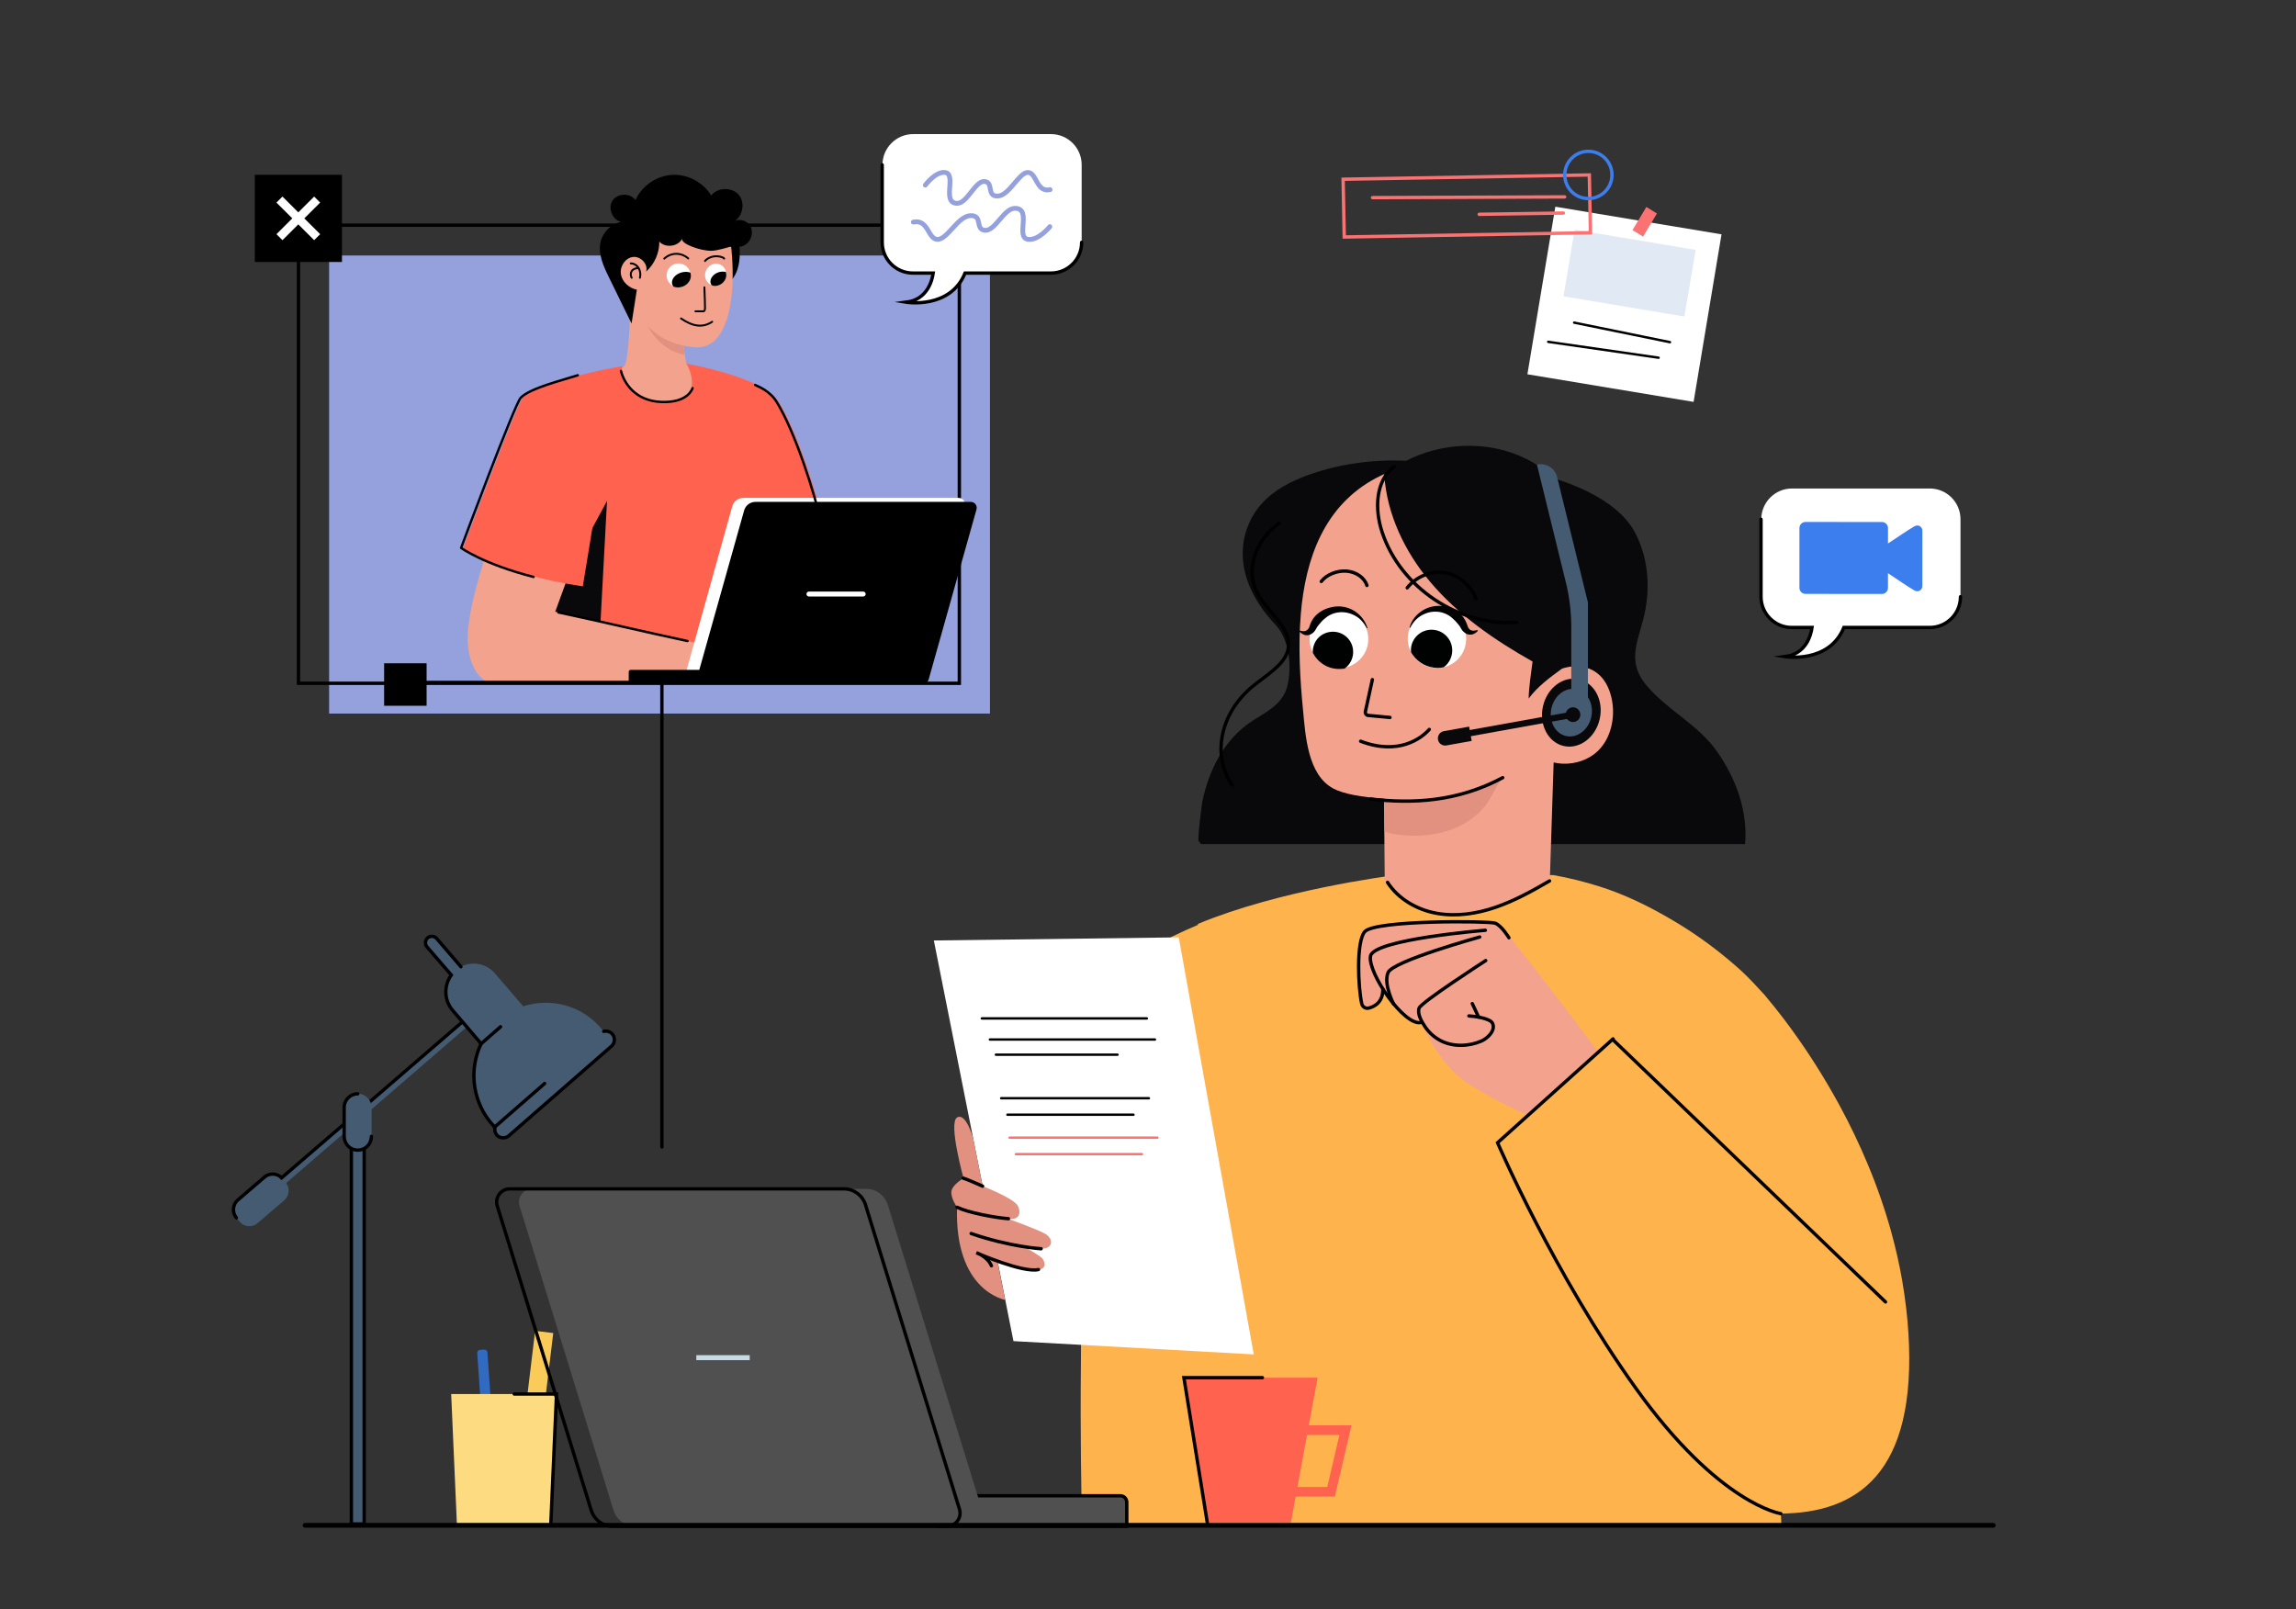 <svg width="234" height="164" viewBox="0 0 234 164" fill="none" xmlns="http://www.w3.org/2000/svg"><rect x="0" y="0" width="234" height="164" fill="#333333" stroke="none"/><path d="M182.64 63.953H196.671C198.403 63.953 199.807 62.549 199.807 60.817V52.922C199.807 51.189 198.403 49.786 196.671 49.786H182.64C180.908 49.786 179.504 51.189 179.504 52.922V60.817C179.477 62.549 180.908 63.953 182.64 63.953Z" fill="white"/><path d="M184.73 63.677C184.73 63.677 184.621 66.566 181.953 66.923C181.953 66.923 186.436 67.665 187.949 63.953L184.73 63.677Z" fill="white"/><path d="M199.806 60.817C199.806 62.55 198.402 63.953 196.67 63.953H187.921C186.408 67.667 181.924 66.923 181.924 66.923C184.096 66.647 184.565 64.695 184.675 63.953H182.613C180.88 63.953 179.477 62.55 179.477 60.817V52.922" stroke="black" stroke-width="0.342" stroke-miterlimit="10" stroke-linecap="round"/><path fill-rule="evenodd" clip-rule="evenodd" d="M195.378 53.561C195.378 53.561 195.366 53.556 195.359 53.556L195.354 53.561C195.273 53.568 195.19 53.595 195.1 53.646C194.529 53.978 193.375 54.745 192.416 55.391L192.42 53.832C192.42 53.488 192.15 53.205 191.81 53.202L184.001 53.197C183.664 53.197 183.393 53.478 183.391 53.822V59.901C183.386 60.245 183.659 60.526 183.996 60.529L191.803 60.536C192.142 60.536 192.416 60.255 192.416 59.909V58.42C193.372 59.072 194.527 59.84 195.098 60.172C195.183 60.223 195.271 60.248 195.349 60.258H195.354C195.354 60.258 195.366 60.26 195.376 60.258C195.686 60.275 195.918 60.006 195.918 59.755V59.684L195.92 54.132V54.059C195.92 53.807 195.691 53.539 195.376 53.556" fill="#3D7EEF"/><path d="M177.848 86.029H122.412C122.375 86.029 122.205 85.731 122.168 85.731C122.009 85.731 122.466 82.071 122.532 81.746C123.183 78.488 124.806 75.267 127.703 73.429C129.158 72.507 130.778 71.713 131.21 69.888C131.679 67.909 131.427 65.18 129.956 63.63C128.213 61.795 126.964 59.601 126.702 57.285C126.439 54.969 127.23 52.536 129.116 50.798C130.436 49.581 132.218 48.753 134.068 48.158C137.787 46.96 141.919 46.628 145.853 47.216C149.418 47.748 151.271 47.433 154.846 47.958C159.139 48.587 164.779 50.733 166.638 54.283C167.912 56.717 168.161 59.435 167.707 62.051C167.185 65.056 165.548 67.177 167.827 69.878C169.977 72.424 173.037 73.815 174.997 76.599C176.913 79.32 178.15 82.671 177.848 86.034V86.029Z" fill="#09080A"/><path d="M194.493 135.81C194.445 134.998 194.369 134.178 194.276 133.37C194.164 132.42 194.027 131.469 193.866 130.524C193.581 128.884 193.215 127.256 192.773 125.648C192.121 123.281 191.314 120.96 190.369 118.693C189.505 116.626 188.536 114.605 187.47 112.643C187.272 112.277 187.067 111.916 186.862 111.549C186.11 110.227 185.315 108.924 184.483 107.65C183.631 106.359 182.743 105.092 181.805 103.855C181.171 103.022 180.519 102.21 179.843 101.407C179.067 100.562 178.303 99.718 177.452 98.935C176.961 98.488 176.458 98.054 175.943 97.631C174.267 96.245 172.485 94.986 170.609 93.873C168.212 92.445 165.635 91.164 162.963 90.332C161.442 89.854 159.888 89.468 158.316 89.19H157.938C157.525 89.068 157.115 88.985 156.708 88.958C156.246 88.926 155.785 88.909 155.326 88.909C150.775 88.909 146.775 89.19 142.226 89.19C142.226 89.19 142.206 89.19 142.177 89.197C141.345 89.302 130.309 90.744 122.08 94.166C122.085 94.198 122.092 94.229 122.097 94.261H122.092C121.243 94.618 120.401 94.998 119.564 95.406C118.177 96.079 116.798 96.821 115.683 97.885C113.457 100.004 112.879 103.816 112.342 106.717C112.293 106.978 112.249 107.244 112.201 107.518C110.407 117.385 110.17 127.642 110.17 137.653C110.17 138.038 110.163 138.417 110.163 138.795C110.087 146.168 110.207 152.459 110.28 155.471H156.385L156.398 155.466C156.398 155.466 156.398 155.471 156.4 155.471H181.559L181.503 154.265C189.21 154.185 195.396 150.277 194.496 135.808L194.493 135.81Z" fill="#FFB34D"/><path d="M110.424 127.339C111.002 127.439 111.59 127.488 112.193 127.488C117.926 127.488 122.577 122.837 122.577 117.099C122.577 111.362 117.999 106.795 112.337 106.722C111.293 112.35 110.722 119.845 110.424 127.342V127.339Z" fill="#FFB34D"/><path d="M132.571 62.608C133.047 56.929 134.948 51.516 140.273 48.705C142.084 47.75 144.119 47.199 146.276 47.165C153.947 47.047 160.265 53.529 160.387 61.642C160.414 63.462 160.011 65.088 159.575 66.825C159.433 67.242 159.267 67.645 159.091 68.045C159.638 67.899 160.199 67.821 160.761 67.862C161.607 67.923 162.454 68.253 163.081 68.87C163.731 69.51 164.109 70.42 164.285 71.347C164.631 73.18 164.17 75.23 162.894 76.492C161.925 77.448 160.568 77.885 159.25 77.834C158.945 77.822 158.642 77.773 158.342 77.71L157.956 89.665L153.093 92.218C149.071 94.329 144.236 93.4 141.129 89.919L141.083 84.731L141.056 81.407C138.813 81.246 136.932 80.926 135.885 80.365C133.249 78.952 133.049 74.925 132.795 72.323C132.5 69.302 132.295 65.907 132.573 62.603L132.571 62.608Z" fill="#F3A28D"/><path d="M141.105 84.741C141.515 84.894 141.94 84.999 142.369 85.058C144.441 85.338 146.691 85.151 148.624 84.25C149.612 83.789 150.508 83.14 151.221 82.31C152.016 81.382 152.385 80.199 153.154 79.259C148.495 81.744 145.095 82.019 141.078 81.402L141.107 84.741H141.105Z" fill="#E29181"/><path d="M162.937 107.291C162.937 107.291 153.429 94.544 152.565 94.139C151.701 93.731 143.108 94.241 143.108 94.241C143.108 94.241 140.16 93.936 139.091 94.954C138.227 95.779 138.53 100.506 138.677 102.271C138.711 102.671 139.116 102.922 139.492 102.778C140.094 102.549 140.841 101.985 140.871 100.596C140.871 100.596 143.462 104.918 144.836 104.206C144.836 104.206 146.513 108.374 149.515 110.358C152.514 112.34 155.616 113.611 155.616 113.611L162.937 107.291Z" fill="#F3A28D"/><path d="M153.786 95.574C153.786 95.574 153.024 94.315 152.375 94.088C151.726 93.858 140.148 93.758 139.092 94.952C138.199 95.965 138.418 100.687 138.782 102.293C138.855 102.615 139.175 102.827 139.497 102.744C140.083 102.595 140.959 102.149 140.934 100.797" stroke="black" stroke-width="0.342" stroke-miterlimit="10" stroke-linecap="round"/><path d="M151.383 94.812C151.383 94.812 139.981 95.728 139.676 97.443C139.371 99.159 143.134 104.638 144.837 104.206" stroke="black" stroke-width="0.342" stroke-miterlimit="10" stroke-linecap="round"/><path d="M150.809 95.498C150.809 95.498 141.963 97.939 141.467 99.12C140.972 100.301 142.038 102.341 142.038 102.341" stroke="black" stroke-width="0.342" stroke-miterlimit="10" stroke-linecap="round"/><path d="M151.419 97.9C151.419 97.9 144.861 102.132 144.632 102.742C144.415 103.323 144.903 104.14 145.215 104.611C145.608 105.204 146.148 105.702 146.777 106.036C148.051 106.717 149.674 106.669 150.985 106.1C151.587 105.839 152.49 105.007 152.098 104.265C151.834 103.769 150.187 103.559 149.703 103.542" stroke="black" stroke-width="0.342" stroke-miterlimit="10" stroke-linecap="round"/><path d="M150.049 102.285L150.696 103.659" stroke="black" stroke-width="0.342" stroke-miterlimit="10" stroke-linecap="round"/><path d="M181.498 154.267C181.498 154.267 175.216 153.35 166.74 141.518C158.335 129.784 152.627 116.464 152.627 116.464L164.4 105.88" stroke="black" stroke-width="0.342" stroke-miterlimit="10" stroke-linecap="round"/><path d="M192.165 132.691L164.363 105.946" stroke="black" stroke-width="0.342" stroke-miterlimit="10" stroke-linecap="round"/><path d="M127.779 138.04L120.135 95.535L95.174 95.852L103.288 136.686L127.779 138.04Z" fill="white"/><path d="M163.703 57.044C163.564 55.182 163.286 53.22 162.117 51.765C161.624 51.153 160.997 50.66 160.335 50.232C159.967 49.993 159.586 49.779 159.198 49.578C158.173 48.424 156.924 47.448 155.503 46.745C151.694 44.861 146.869 45.046 143.15 47.048C142.447 47.048 141.746 47.057 141.056 47.072C141.043 47.533 141.056 47.992 141.087 48.448C141.075 48.458 141.063 48.468 141.051 48.478C141.063 48.485 141.078 48.492 141.09 48.497C141.361 52.436 143.172 56.219 145.724 59.262C148.585 62.672 152.316 65.241 156.194 67.423C156.045 68.66 155.816 69.947 155.796 71.194C156.699 69.971 157.951 69.046 159.184 68.155C159.184 68.155 161.243 67.282 163.305 68.817C163.857 65 163.989 60.89 163.703 57.044Z" fill="#09080A"/><path d="M130.375 53.312C127.818 55.16 126.888 58.256 128.196 60.56C129.321 62.539 131.942 64.233 131.203 66.449C130.717 67.901 128.948 68.88 127.61 70C124.347 72.728 123.488 77.004 125.592 80.025" stroke="black" stroke-width="0.342" stroke-miterlimit="10" stroke-linecap="round"/><path d="M142.078 47.558C140.157 49.015 140.098 51.926 140.853 54.215C142.705 59.853 148.66 63.85 154.578 63.431" stroke="black" stroke-width="0.342" stroke-miterlimit="10" stroke-linecap="round"/><path d="M139.865 69.268L139.154 72.531C139.118 72.724 139.252 72.902 139.433 72.914L141.663 73.122" stroke="black" stroke-width="0.342" stroke-miterlimit="10" stroke-linecap="round"/><path d="M145.666 74.342C144.873 75.245 142.528 77.024 138.672 75.545" stroke="black" stroke-width="0.342" stroke-miterlimit="10" stroke-linecap="round"/><path d="M139.312 59.67C139.068 58.884 138.231 58.291 137.255 58.208C136.281 58.127 135.198 58.559 134.658 59.262" stroke="black" stroke-width="0.342" stroke-miterlimit="10" stroke-linecap="round"/><path d="M133.471 65.107V65.351C133.578 66.893 134.879 68.111 136.448 68.111C138.098 68.111 139.452 66.786 139.452 65.134C139.452 63.481 138.127 62.156 136.448 62.156C136.07 62.156 135.718 62.21 135.394 62.347C134.283 62.725 133.473 63.809 133.473 65.107H133.471Z" fill="white"/><path d="M136.794 68.168L137.036 68.143C137.619 67.729 137.98 67.013 137.899 66.231C137.783 65.1 136.773 64.279 135.642 64.395C134.511 64.512 133.764 65.433 133.792 66.517C134.339 67.604 135.499 68.299 136.791 68.166L136.794 68.168Z" fill="#000101"/><path d="M139.367 63.999C139.15 63.296 138.664 62.647 137.988 62.239C137.312 61.834 136.473 61.697 135.689 61.888C134.903 62.051 134.12 62.51 133.715 63.24C133.607 63.43 133.524 63.618 133.471 63.809C133.444 63.943 133.363 64.052 133.307 64.133C133.227 64.214 133.117 64.297 132.983 64.323C132.848 64.35 132.658 64.323 132.468 64.27L132.414 64.35C132.548 64.484 132.712 64.621 132.929 64.702C133.146 64.782 133.417 64.755 133.632 64.621C133.849 64.514 134.01 64.323 134.12 64.106C134.2 63.943 134.283 63.835 134.391 63.701C134.581 63.457 134.796 63.213 135.04 63.025C135.284 62.808 135.555 62.647 135.88 62.537C136.502 62.32 137.205 62.347 137.827 62.617C138.152 62.752 138.449 62.942 138.693 63.186C138.937 63.43 139.152 63.728 139.316 64.052L139.369 63.999H139.367Z" fill="#000101"/><path d="M150.425 61.022C149.91 59.643 148.638 58.586 147.232 58.369C145.824 58.152 144.311 58.774 143.418 59.911" stroke="black" stroke-width="0.342" stroke-miterlimit="10" stroke-linecap="round"/><path d="M143.471 65.083C143.471 65.434 143.524 65.759 143.634 66.057C144.039 67.221 145.15 68.087 146.448 68.087C148.098 68.087 149.425 66.762 149.425 65.11C149.425 63.458 148.1 62.132 146.448 62.132C145.799 62.132 145.203 62.349 144.715 62.701C143.986 63.189 143.471 64.08 143.471 65.083Z" fill="white"/><path d="M146.133 68.048C146.49 68.091 146.827 68.077 147.143 68.002C147.602 67.667 147.917 67.146 147.991 66.541C148.131 65.385 147.309 64.335 146.153 64.195C144.997 64.054 143.948 64.876 143.807 66.032C143.79 66.169 143.798 66.339 143.808 66.478C144.269 67.287 145.114 67.921 146.131 68.045L146.133 68.048Z" fill="#000101"/><path d="M143.711 63.999C143.875 63.675 144.09 63.377 144.334 63.133C144.578 62.889 144.876 62.701 145.2 62.564C145.822 62.293 146.525 62.267 147.148 62.484C147.445 62.591 147.743 62.755 147.987 62.972C148.231 63.189 148.446 63.404 148.636 63.648C148.744 63.782 148.827 63.892 148.907 64.053C149.015 64.27 149.178 64.431 149.395 64.568C149.612 64.702 149.883 64.702 150.098 64.648C150.315 64.568 150.476 64.458 150.613 64.297L150.559 64.216C150.369 64.27 150.208 64.297 150.044 64.27C149.91 64.243 149.8 64.19 149.72 64.08C149.639 63.999 149.586 63.863 149.556 63.755C149.503 63.592 149.422 63.377 149.312 63.187C148.907 62.457 148.121 61.996 147.338 61.835C146.552 61.644 145.715 61.781 145.039 62.186C144.363 62.591 143.848 63.214 143.66 63.946L143.714 63.999H143.711Z" fill="#000101"/><path d="M157.924 89.78C156.165 90.803 154.371 91.799 152.448 92.46C150.522 93.124 148.443 93.443 146.439 93.087C144.436 92.731 142.515 91.64 141.412 89.929" stroke="black" stroke-width="0.342" stroke-miterlimit="10" stroke-linecap="round"/><path d="M153.153 79.259C148.494 81.744 143.938 81.919 139.691 81.439" stroke="black" stroke-width="0.342" stroke-miterlimit="10" stroke-linecap="round"/><path d="M163.034 73.294C163.463 71.418 162.518 69.601 160.923 69.236C159.328 68.871 157.687 70.096 157.258 71.972C156.829 73.849 157.774 75.665 159.369 76.031C160.964 76.396 162.605 75.171 163.034 73.294Z" fill="#09080A"/><path d="M161.829 61.373L158.693 48.605C158.469 47.694 157.551 47.138 156.641 47.362L159.591 59.379C159.955 60.858 160.138 62.374 160.138 63.897V71.176H161.834V61.376H161.827L161.829 61.373Z" fill="#445B72"/><path d="M162.173 73.097C162.474 71.782 161.81 70.508 160.691 70.252C159.572 69.996 158.42 70.854 158.119 72.169C157.818 73.485 158.482 74.758 159.601 75.015C160.721 75.271 161.872 74.412 162.173 73.097Z" fill="#445B72"/><path d="M160.308 72.51L148.74 74.591L148.853 75.22L160.421 73.139L160.308 72.51Z" fill="#09080A"/><path d="M160.316 73.588C160.729 73.588 161.065 73.252 161.065 72.839C161.065 72.425 160.729 72.089 160.316 72.089C159.902 72.089 159.566 72.425 159.566 72.839C159.566 73.252 159.902 73.588 160.316 73.588Z" fill="#09080A"/><path d="M147.152 74.52L149.726 74.057L149.988 75.512L147.414 75.975C147.012 76.048 146.627 75.78 146.555 75.379C146.483 74.978 146.75 74.592 147.152 74.52Z" fill="#09080A"/><path d="M134.283 140.41L133.495 144.691L131.559 155.185H123.044L120.66 140.41H134.283Z" fill="#FF6350"/><path d="M130.693 145.757H137.121L135.657 152.037H129.775" stroke="#FF6350" stroke-width="0.976" stroke-miterlimit="10"/><path d="M123.044 155.185L120.66 140.41H128.662" fill="#FF6350"/><path d="M123.044 155.185L120.66 140.41H128.662" stroke="black" stroke-width="0.342" stroke-miterlimit="10" stroke-linecap="round"/><path d="M102.434 132.476C102.434 132.476 97.268 131.605 97.539 123.039C97.539 123.039 96.846 122.053 96.973 121.379C97.1 120.706 98.2 120.083 98.2 120.083C98.2 120.083 96.643 114.485 97.529 113.902C98.439 113.323 99.179 115.998 99.179 115.998L100.145 120.889C100.145 120.889 103.04 122.004 103.667 122.795C103.94 123.132 104.279 124.489 102.654 124.183C102.654 124.183 105.539 125.218 106.432 125.699C107.349 126.182 107.315 127.056 106.534 127.219C106.076 127.315 105.299 127.322 104.528 127.151C104.528 127.151 105.863 127.895 106.21 128.244C106.381 128.432 106.849 129.245 105.834 129.416C104.819 129.587 102.386 128.764 101.651 128.549L102.437 132.476H102.434Z" fill="#E29181"/><path d="M105.836 129.391C104.213 129.758 99.508 127.681 99.508 127.681C99.508 127.681 100.608 128.017 101.043 129.006" stroke="black" stroke-width="0.342" stroke-miterlimit="10" stroke-linecap="round"/><path d="M97.539 123.041C98.676 123.593 101.375 124.1 102.779 124.21" stroke="black" stroke-width="0.342" stroke-miterlimit="10" stroke-linecap="round"/><path d="M98.975 125.718C102.936 127.087 106.108 127.27 106.108 127.27" stroke="black" stroke-width="0.342" stroke-miterlimit="10" stroke-linecap="round"/><path d="M98.174 120.081C98.423 120.127 100.143 120.891 100.143 120.891" stroke="black" stroke-width="0.342" stroke-miterlimit="10" stroke-linecap="round"/><path d="M56.385 135.864L54.538 135.636L53.199 146.731L55.045 146.958L56.385 135.867V135.864Z" fill="#FACB59"/><path d="M50.048 147.304L49.595 147.331C49.434 147.331 49.276 147.224 49.276 147.063L48.638 137.898C48.638 137.737 48.745 137.577 48.903 137.577L49.356 137.55C49.514 137.55 49.675 137.657 49.675 137.818L50.313 146.983C50.34 147.144 50.206 147.278 50.048 147.304Z" fill="#306BC1"/><path d="M56.134 155.371H46.567L45.983 142.079H56.721L56.136 155.371H56.134Z" fill="#FDDB80"/><path d="M52.412 142.079H56.719L56.135 155.371" stroke="black" stroke-width="0.342" stroke-miterlimit="10" stroke-linecap="round"/><path d="M102.674 113.611H115.52" stroke="black" stroke-width="0.244" stroke-miterlimit="10" stroke-linecap="round"/><path d="M100.062 103.796H116.885" stroke="black" stroke-width="0.244" stroke-miterlimit="10" stroke-linecap="round"/><path d="M102.037 111.93H117.09" stroke="black" stroke-width="0.244" stroke-miterlimit="10" stroke-linecap="round"/><path d="M101.498 107.493H113.896" stroke="black" stroke-width="0.244" stroke-miterlimit="10" stroke-linecap="round"/><path d="M100.887 105.946H117.709" stroke="black" stroke-width="0.244" stroke-miterlimit="10" stroke-linecap="round"/><path d="M103.535 117.628H116.382" stroke="#FB7272" stroke-width="0.244" stroke-linecap="round" stroke-linejoin="round"/><path d="M102.898 115.947H117.951" stroke="#FB7272" stroke-width="0.244" stroke-linecap="round" stroke-linejoin="round"/><path d="M175.451 23.883L158.514 21.067L155.667 38.145L172.605 40.96L175.451 23.883Z" fill="white"/><path d="M160.43 32.881L170.2 34.875" stroke="black" stroke-width="0.244" stroke-miterlimit="10" stroke-linecap="round"/><path d="M157.787 34.838L169.039 36.458" stroke="black" stroke-width="0.244" stroke-miterlimit="10" stroke-linecap="round"/><path d="M172.811 25.468L160.486 23.409L159.342 30.199L171.666 32.258L172.813 25.468L172.811 25.468Z" fill="#E1E9F4"/><path d="M168.867 21.759L167.791 21.093L166.378 23.448L167.454 24.114L168.867 21.759Z" fill="#FB7272"/><path d="M95.492 152.445V155.553H114.838V153.107C114.838 152.754 114.554 152.445 114.181 152.445H95.49H95.492Z" fill="#505050"/><path d="M95.492 152.445V155.553H114.838V153.107C114.838 152.754 114.554 152.445 114.181 152.445H95.49H95.492Z" stroke="black" stroke-width="0.342" stroke-miterlimit="10" stroke-linecap="round"/><path d="M98.792 155.553C99.689 155.553 100.322 154.672 100.06 153.812L90.485 122.8C90.178 121.83 89.305 121.168 88.298 121.168H54.22C53.323 121.168 52.69 122.05 52.952 122.91L62.527 153.922C62.834 154.892 63.709 155.553 64.714 155.553H98.794H98.792Z" fill="#505050"/><path d="M96.519 155.553C97.416 155.553 98.048 154.672 97.786 153.812L88.211 122.8C87.905 121.83 87.03 121.168 86.025 121.168H51.946C51.049 121.168 50.417 122.05 50.679 122.91L60.254 153.922C60.56 154.892 61.435 155.553 62.44 155.553H96.519Z" stroke="black" stroke-width="0.342" stroke-miterlimit="10" stroke-linecap="round"/><path d="M70.965 138.118H76.409V138.625H70.965V138.118Z" fill="#CADAE5"/><g clip-path="url(#a)"><path d="M33.541 26.037H100.893V72.726H33.541V26.037Z" fill="#95A1DD"/><path d="M30.42 22.95H97.772V69.64H30.42V22.95Z" stroke="black" stroke-width="0.342" stroke-miterlimit="10"/><path d="M75.806 57.195C76.278 57.082 76.731 56.959 77.162 56.832C81.596 55.531 84.019 53.695 84.019 53.695C83.222 50.238 81.267 44.052 79.367 40.963C78.669 39.831 77.521 39.403 77.17 39.234C77.052 39.178 76.343 39.925 76.232 39.847L76.669 47.883L75.806 57.193V57.195Z" fill="#FF6350"/><path d="M54.461 56.956C54.515 57.54 55.011 64.129 54.868 69.482H77.383C76.782 64.551 77.801 42.544 77.44 40.167C77.335 40.092 77.289 39.288 77.173 39.234C74.324 37.828 70.254 37.127 69.936 37.057C69.917 37.051 68.035 36.936 66.909 36.973C64.987 37.027 61.871 37.498 59.1 38.248C59.1 38.248 59.084 38.25 59.07 38.258C58.795 38.347 56.998 39.014 55.13 41.011C54.502 41.675 53.86 42.487 53.289 43.479C53.418 46.576 54.087 52.144 54.464 56.959L54.461 56.956Z" fill="#FF6350"/><g clip-path="url(#b)"><path d="M61.865 51.051L61.128 64.778L55.843 62.195L61.865 51.051Z" fill="#09080A"/></g><path d="M75.348 25.031C75.348 25.031 75.793 28.168 73.861 29.034L72.909 24.778L75.348 25.031Z" fill="black"/><path d="M68.591 40.906C71.624 40.543 70.262 37.46 69.939 37.051L69.933 37.056C69.933 37.056 69.429 33.774 69.389 33.615L64.243 31.373C64.243 31.373 64.092 37.231 63.575 37.306C62.793 37.675 63.871 41.463 68.588 40.903L68.591 40.906Z" fill="#F3A28D"/><path d="M66.029 33.239C66.029 33.239 67.148 35.685 69.795 36.167L69.388 33.613L66.029 33.236V33.239Z" fill="#E29181" style="mix-blend-mode:multiply"/><path d="M74.51 25.107C74.51 25.107 75.413 31.97 72.955 34.597C72.421 35.166 71.65 35.449 70.871 35.398C69.585 35.314 67.195 34.857 65.602 32.723C64.947 31.846 64.421 31.524 63.852 30.588C62.618 28.556 62.795 25.695 63.585 23.781C64.709 21.058 74.407 18.474 74.513 25.107H74.51Z" fill="#F3A28D"/><path d="M47.774 63.542C48.377 58.709 51.62 50.746 51.62 50.746L59.388 54.415C59.388 54.415 57.855 58.959 56.588 62.343L71.488 65.645C71.429 66.599 70.917 68.46 70.65 69.478H49.62C48.377 68.86 47.316 66.801 47.774 63.54V63.542Z" fill="#F3A28D"/><path d="M61.177 48.813C60.417 53.63 59.395 59.763 59.395 59.763C50.818 58.486 47.209 55.84 47.209 55.84C47.209 55.84 52.662 41.18 53.287 40.538C54.231 39.551 57.568 38.742 59.069 38.255L61.18 48.813H61.177Z" fill="#FF6350"/><path d="M70.089 69.484H92.822C93.108 69.484 93.359 69.293 93.434 69.021L98.308 51.517C98.415 51.13 98.124 50.746 97.72 50.746H75.773C75.237 50.746 74.765 51.103 74.623 51.619L69.765 69.059C69.706 69.271 69.868 69.484 70.089 69.484Z" fill="white"/><path d="M28.193 21.34L28.805 20.727L30.419 22.34L32.037 20.727L32.648 21.34L31.034 22.95L32.648 24.561L32.037 25.174L30.419 23.561L28.805 25.174L28.193 24.561L29.807 22.95L28.193 21.34Z" fill="white"/><path d="M82.141 59.865H87.667C87.806 59.865 87.92 59.977 87.92 60.116C87.92 60.255 87.806 60.367 87.667 60.367H82.141C82.001 60.367 81.888 60.255 81.888 60.116C81.888 59.977 82.001 59.865 82.141 59.865Z" fill="white"/><path d="M70.582 39.557C70.582 39.557 70.178 41.07 67.426 40.968C64.728 40.869 63.606 39.041 63.283 37.801" stroke="black" stroke-width="0.244" stroke-linecap="round" stroke-linejoin="round"/><path d="M70.07 65.333C65.685 64.397 61.291 63.349 56.906 62.416" stroke="black" stroke-width="0.244" stroke-linecap="round" stroke-linejoin="round"/><path d="M54.381 58.803C49.238 57.483 46.995 55.84 46.995 55.84C46.995 55.84 52.448 41.183 53.073 40.538C54.017 39.551 57.354 38.742 58.855 38.255C58.869 38.25 58.885 38.245 58.885 38.245" stroke="black" stroke-width="0.244" stroke-linecap="round" stroke-linejoin="round"/><path d="M76.96 39.234C76.96 39.234 76.962 39.237 76.965 39.239C77.323 39.409 78.461 39.839 79.154 40.962C81.054 44.051 83.011 50.237 83.809 53.695" stroke="black" stroke-width="0.244" stroke-linecap="round" stroke-linejoin="round"/><g clip-path="url(#c)"><path d="M74.308 69.621H64.076V68.468C64.076 68.358 64.165 68.269 64.275 68.269H74.305C74.583 68.269 74.807 68.573 74.807 68.947C74.807 69.32 74.583 69.624 74.305 69.624L74.308 69.621Z" fill="black"/><path d="M71.306 69.702H94.035C94.321 69.702 94.572 69.513 94.647 69.244L99.522 51.916C99.63 51.532 99.337 51.152 98.935 51.152H76.993C76.456 51.152 75.985 51.506 75.842 52.017L70.986 69.281C70.926 69.492 71.088 69.702 71.309 69.702H71.306Z" fill="black"/><g clip-path="url(#d)"><path d="M82.446 60.292H87.971C88.111 60.292 88.225 60.405 88.225 60.544C88.225 60.683 88.111 60.795 87.971 60.795H82.446C82.306 60.795 82.192 60.683 82.192 60.544C82.192 60.405 82.306 60.292 82.446 60.292Z" fill="white"/></g></g><g clip-path="url(#e)"><path d="M25.948 17.815H34.853V26.698H25.948V17.815Z" fill="black"/><path d="M28.175 20.646L28.787 20.033L30.402 21.644L32.016 20.033L32.631 20.646L31.014 22.256L32.631 23.867L32.016 24.477L30.402 22.867L28.787 24.477L28.175 23.867L29.79 22.256L28.175 20.646Z" fill="white"/></g><g clip-path="url(#f)"><path d="M76.118 24.827C76.628 24.386 76.8 23.574 76.447 22.999C76.094 22.423 75.221 22.224 74.69 22.641C75.671 22.176 75.997 20.727 75.312 19.886C74.628 19.044 73.137 19.068 72.482 19.931C71.671 18.574 70.067 17.729 68.485 17.823C66.902 17.918 65.412 18.945 64.765 20.388C64.226 19.646 62.921 19.678 62.42 20.45C61.919 21.222 62.42 22.421 63.32 22.612C62.32 22.811 61.468 23.622 61.22 24.612C60.916 25.832 61.485 27.085 62.037 28.217C62.813 29.803 63.59 31.387 64.366 32.973C64.547 31.825 64.725 30.674 64.905 29.526C64.123 29.365 63.417 28.749 63.282 27.962C63.148 27.174 63.703 26.3 64.493 26.192C65.282 26.085 66.086 26.918 65.849 27.679C66.706 26.913 67.21 25.77 67.194 24.622C67.811 25.313 69.124 25.139 69.536 24.311C69.291 24.803 71.32 25.566 72.485 25.561C73.115 25.558 74.353 25.163 74.353 25.163C75.024 25.088 75.517 25.346 76.113 24.832L76.118 24.827Z" fill="black"/></g><path d="M69.409 32.459C70.615 33.283 71.611 33.434 72.582 32.794" stroke="black" stroke-width="0.195" stroke-miterlimit="10" stroke-linecap="round"/><path d="M71.79 29.286C71.834 30.399 71.852 31.063 71.852 31.403C71.852 31.582 71.79 31.726 71.702 31.726H70.875" stroke="black" stroke-width="0.195" stroke-miterlimit="10" stroke-linecap="round"/><path d="M69.432 29.255C69.168 29.312 68.9 29.282 68.649 29.172C68.319 29.015 68.06 28.715 67.972 28.326C67.825 27.671 68.235 27.023 68.896 26.878C69.525 26.74 70.147 27.114 70.334 27.709L70.355 27.807C70.502 28.462 70.092 29.11 69.431 29.255L69.432 29.255Z" fill="white"/><path d="M73.19 29.064C72.957 29.142 72.716 29.127 72.511 29.041C72.211 28.93 71.976 28.665 71.888 28.321C71.741 27.731 72.096 27.106 72.664 26.919C73.21 26.756 73.771 27.038 73.95 27.587C73.96 27.609 73.975 27.644 73.972 27.673C74.119 28.263 73.778 28.882 73.19 29.064Z" fill="white"/><path d="M67.702 26.357C68.402 25.709 69.43 25.709 70.143 26.341" stroke="black" stroke-width="0.195" stroke-miterlimit="10" stroke-linecap="round"/><path d="M71.85 26.601C72.098 26.289 72.62 26.096 73.057 26.114C73.271 26.124 73.697 26.188 73.803 26.353" stroke="black" stroke-width="0.195" stroke-miterlimit="10" stroke-linecap="round"/><path d="M64.285 26.845C64.591 26.845 64.894 27.02 65.069 27.296C65.254 27.584 65.308 27.972 65.221 28.309" stroke="black" stroke-width="0.195" stroke-miterlimit="10" stroke-linecap="round"/><path d="M64.377 28.31C64.255 28.099 64.255 27.835 64.377 27.638C64.499 27.44 64.759 27.321 65.018 27.334" stroke="black" stroke-width="0.195" stroke-miterlimit="10" stroke-linecap="round"/><path d="M69.424 29.259C69.156 29.323 68.888 29.304 68.641 29.209C68.57 29.119 68.515 29.025 68.495 28.923C68.396 28.436 68.851 27.912 69.52 27.752C69.822 27.68 70.123 27.693 70.37 27.788L70.388 27.879C70.528 28.475 70.093 29.102 69.423 29.26L69.424 29.259Z" fill="black"/><path d="M73.203 29.087C72.975 29.163 72.742 29.157 72.546 29.084C72.481 29.014 72.439 28.922 72.417 28.834C72.322 28.412 72.688 27.919 73.247 27.744C73.507 27.665 73.768 27.662 73.979 27.727C73.988 27.747 74.002 27.778 73.998 27.804C74.125 28.335 73.777 28.905 73.204 29.087L73.203 29.087Z" fill="black"/><path d="M39.149 71.931H43.478V67.601H39.149V71.931Z" fill="black"/></g><path d="M67.457 116.899V69.554H40.856" stroke="black" stroke-width="0.342" stroke-miterlimit="10" stroke-linecap="round"/><path fill-rule="evenodd" clip-rule="evenodd" d="M48.242 103.162L37.117 112.754V112.61C37.117 112.239 36.83 111.951 36.464 111.951C36.098 111.951 35.812 112.239 35.812 112.61V113.886L28.687 120.02C28.218 119.546 27.463 119.505 26.952 119.937L24.217 122.284C23.686 122.737 23.624 123.56 24.075 124.095L24.443 124.528C24.892 125.063 25.709 125.125 26.24 124.672L28.976 122.325C29.486 121.872 29.568 121.111 29.159 120.576L35.813 114.833V155.383H37.121V113.701L48.654 103.738L48.246 103.162H48.242Z" fill="#445B72"/><path d="M35.809 114.853V155.321H37.116V113.721" stroke="black" stroke-width="0.342" stroke-miterlimit="10" stroke-linecap="round"/><path d="M48.097 103.306L37.134 112.774V112.63C37.134 112.26 36.848 111.971 36.482 111.971C36.115 111.971 35.829 112.26 35.829 112.63V113.906L28.705 120.04C28.236 119.567 27.48 119.526 26.97 119.958L24.234 122.305C23.703 122.757 23.641 123.581 24.092 124.116" stroke="black" stroke-width="0.342" stroke-miterlimit="10" stroke-linecap="round"/><path fill-rule="evenodd" clip-rule="evenodd" d="M36.462 111.478C35.706 111.478 35.074 112.095 35.074 112.877V115.821C35.074 116.582 35.686 117.22 36.462 117.22C37.238 117.22 37.849 116.603 37.849 115.821V112.877C37.849 112.116 37.217 111.478 36.462 111.478Z" fill="#445B72"/><path fill-rule="evenodd" clip-rule="evenodd" d="M37.85 115.821V112.877C37.85 112.116 37.239 111.478 36.463 111.478" fill="#445B72"/><path d="M36.462 111.478C35.706 111.478 35.074 112.095 35.074 112.877V115.821C35.074 116.582 35.686 117.22 36.462 117.22C37.238 117.22 37.849 116.603 37.849 115.821" stroke="black" stroke-width="0.342" stroke-miterlimit="10" stroke-linecap="round"/><path fill-rule="evenodd" clip-rule="evenodd" d="M43.568 95.587C43.834 95.34 44.262 95.381 44.486 95.649L46.956 98.53C48.099 97.933 49.568 98.18 50.447 99.21L53.325 102.565C53.691 102.441 54.06 102.359 54.426 102.297C57.12 101.844 59.856 102.935 61.509 105.117C61.816 105.035 62.161 105.138 62.388 105.385C62.695 105.755 62.653 106.311 62.306 106.62L51.833 115.759C51.464 116.068 50.914 116.027 50.608 115.677C50.425 115.45 50.363 115.162 50.425 114.894C48.486 112.918 47.792 110.016 48.628 107.361C48.728 107.011 48.873 106.682 49.015 106.373L46.116 102.976C45.219 101.947 45.198 100.445 45.974 99.374L43.504 96.513C43.259 96.246 43.3 95.834 43.566 95.587H43.568Z" fill="#445B72"/><path d="M61.531 105.117C61.837 105.035 62.183 105.138 62.407 105.385C62.714 105.755 62.673 106.311 62.325 106.62L51.852 115.759C51.486 116.068 50.934 116.027 50.627 115.677C50.444 115.45 50.382 115.162 50.444 114.894C48.505 112.918 47.811 110.016 48.647 107.361C48.75 107.011 48.892 106.681 49.036 106.373L46.138 102.976C45.24 101.947 45.22 100.445 45.994 99.374L43.524 96.513C43.279 96.246 43.32 95.813 43.586 95.587C43.851 95.36 44.279 95.381 44.504 95.649L46.974 98.53" stroke="black" stroke-width="0.342" stroke-miterlimit="10" stroke-linecap="round"/><path d="M50.385 114.894L55.508 110.428" stroke="black" stroke-width="0.342" stroke-miterlimit="10" stroke-linecap="round"/><path d="M49.016 106.393L51.016 104.644" stroke="black" stroke-width="0.342" stroke-miterlimit="10" stroke-linecap="round"/><path d="M93.074 27.834H107.104C108.837 27.834 110.24 26.43 110.24 24.698V16.802C110.24 15.07 108.837 13.666 107.104 13.666H93.074C91.341 13.666 89.938 15.07 89.938 16.802V24.698C89.911 26.43 91.341 27.834 93.074 27.834Z" fill="white"/><path d="M95.164 27.558C95.164 27.558 95.054 30.447 92.387 30.803C92.387 30.803 96.87 31.545 98.383 27.833L95.164 27.558Z" fill="white"/><path d="M110.239 24.697C110.239 26.43 108.836 27.833 107.103 27.833H98.354C96.841 31.548 92.358 30.803 92.358 30.803C94.53 30.527 94.999 28.575 95.108 27.833H93.046C91.313 27.833 89.91 26.43 89.91 24.697V16.802" stroke="black" stroke-width="0.342" stroke-miterlimit="10" stroke-linecap="round"/><path d="M94.303 18.867C94.303 18.867 95.342 17.459 96.309 17.578C97.556 17.732 95.918 20.734 97.558 20.724C98.583 20.719 99.389 18.421 100.333 18.496C101.304 18.572 100.509 20.026 101.688 19.982C102.866 19.938 103.828 17.593 104.746 17.576C105.663 17.559 105.597 19.655 107.018 19.328" stroke="#95A1DD" stroke-width="0.488" stroke-miterlimit="10" stroke-linecap="round"/><path d="M106.994 23.101C106.994 23.101 105.857 24.517 104.799 24.397C103.435 24.242 105.227 21.222 103.432 21.232C102.311 21.237 101.43 23.55 100.397 23.474C99.334 23.398 100.204 21.934 98.915 21.978C97.625 22.022 96.573 24.382 95.569 24.399C94.565 24.417 94.637 22.307 93.083 22.636" stroke="#95A1DD" stroke-width="0.488" stroke-miterlimit="10" stroke-linecap="round"/><path d="M203.149 155.458H31.096" stroke="black" stroke-width="0.488" stroke-linecap="round" stroke-linejoin="round"/><path d="M161.978 17.831L136.885 18.267L137.001 24.154L162.093 23.719L161.978 17.831Z" stroke="#FB7272" stroke-width="0.342" stroke-miterlimit="10"/><path d="M139.883 20.143L159.464 20.068" stroke="#FB7272" stroke-width="0.342" stroke-linecap="round" stroke-linejoin="round"/><path d="M150.756 21.842L159.331 21.713" stroke="#FB7272" stroke-width="0.342" stroke-linecap="round" stroke-linejoin="round"/><path d="M161.832 20.235C163.161 20.262 164.26 19.207 164.286 17.878C164.313 16.549 163.258 15.45 161.929 15.424C160.601 15.397 159.502 16.452 159.475 17.781C159.448 19.11 160.503 20.208 161.832 20.235Z" stroke="#3D7EEF" stroke-width="0.342" stroke-miterlimit="10"/><defs><clipPath id="a"><rect width="74.923" height="54.911" fill="white" transform="matrix(-1 0 0 1 100.893 17.815)"/></clipPath><clipPath id="b"><rect width="6.023" height="13.728" fill="white" transform="matrix(-1 0 0 1 61.865 51.051)"/></clipPath><clipPath id="c"><rect width="35.469" height="18.738" fill="white" transform="matrix(-1 0 0 1 99.545 50.883)"/></clipPath><clipPath id="d"><rect width="6.032" height="0.503" fill="white" transform="matrix(-1 0 0 1 88.225 60.292)"/></clipPath><clipPath id="e"><rect width="8.906" height="8.883" fill="white" transform="matrix(-1 0 0 1 34.853 17.815)"/></clipPath><clipPath id="f"><rect width="15.496" height="15.152" fill="white" transform="matrix(-1 0 0 1 76.633 17.815)"/></clipPath></defs></svg>